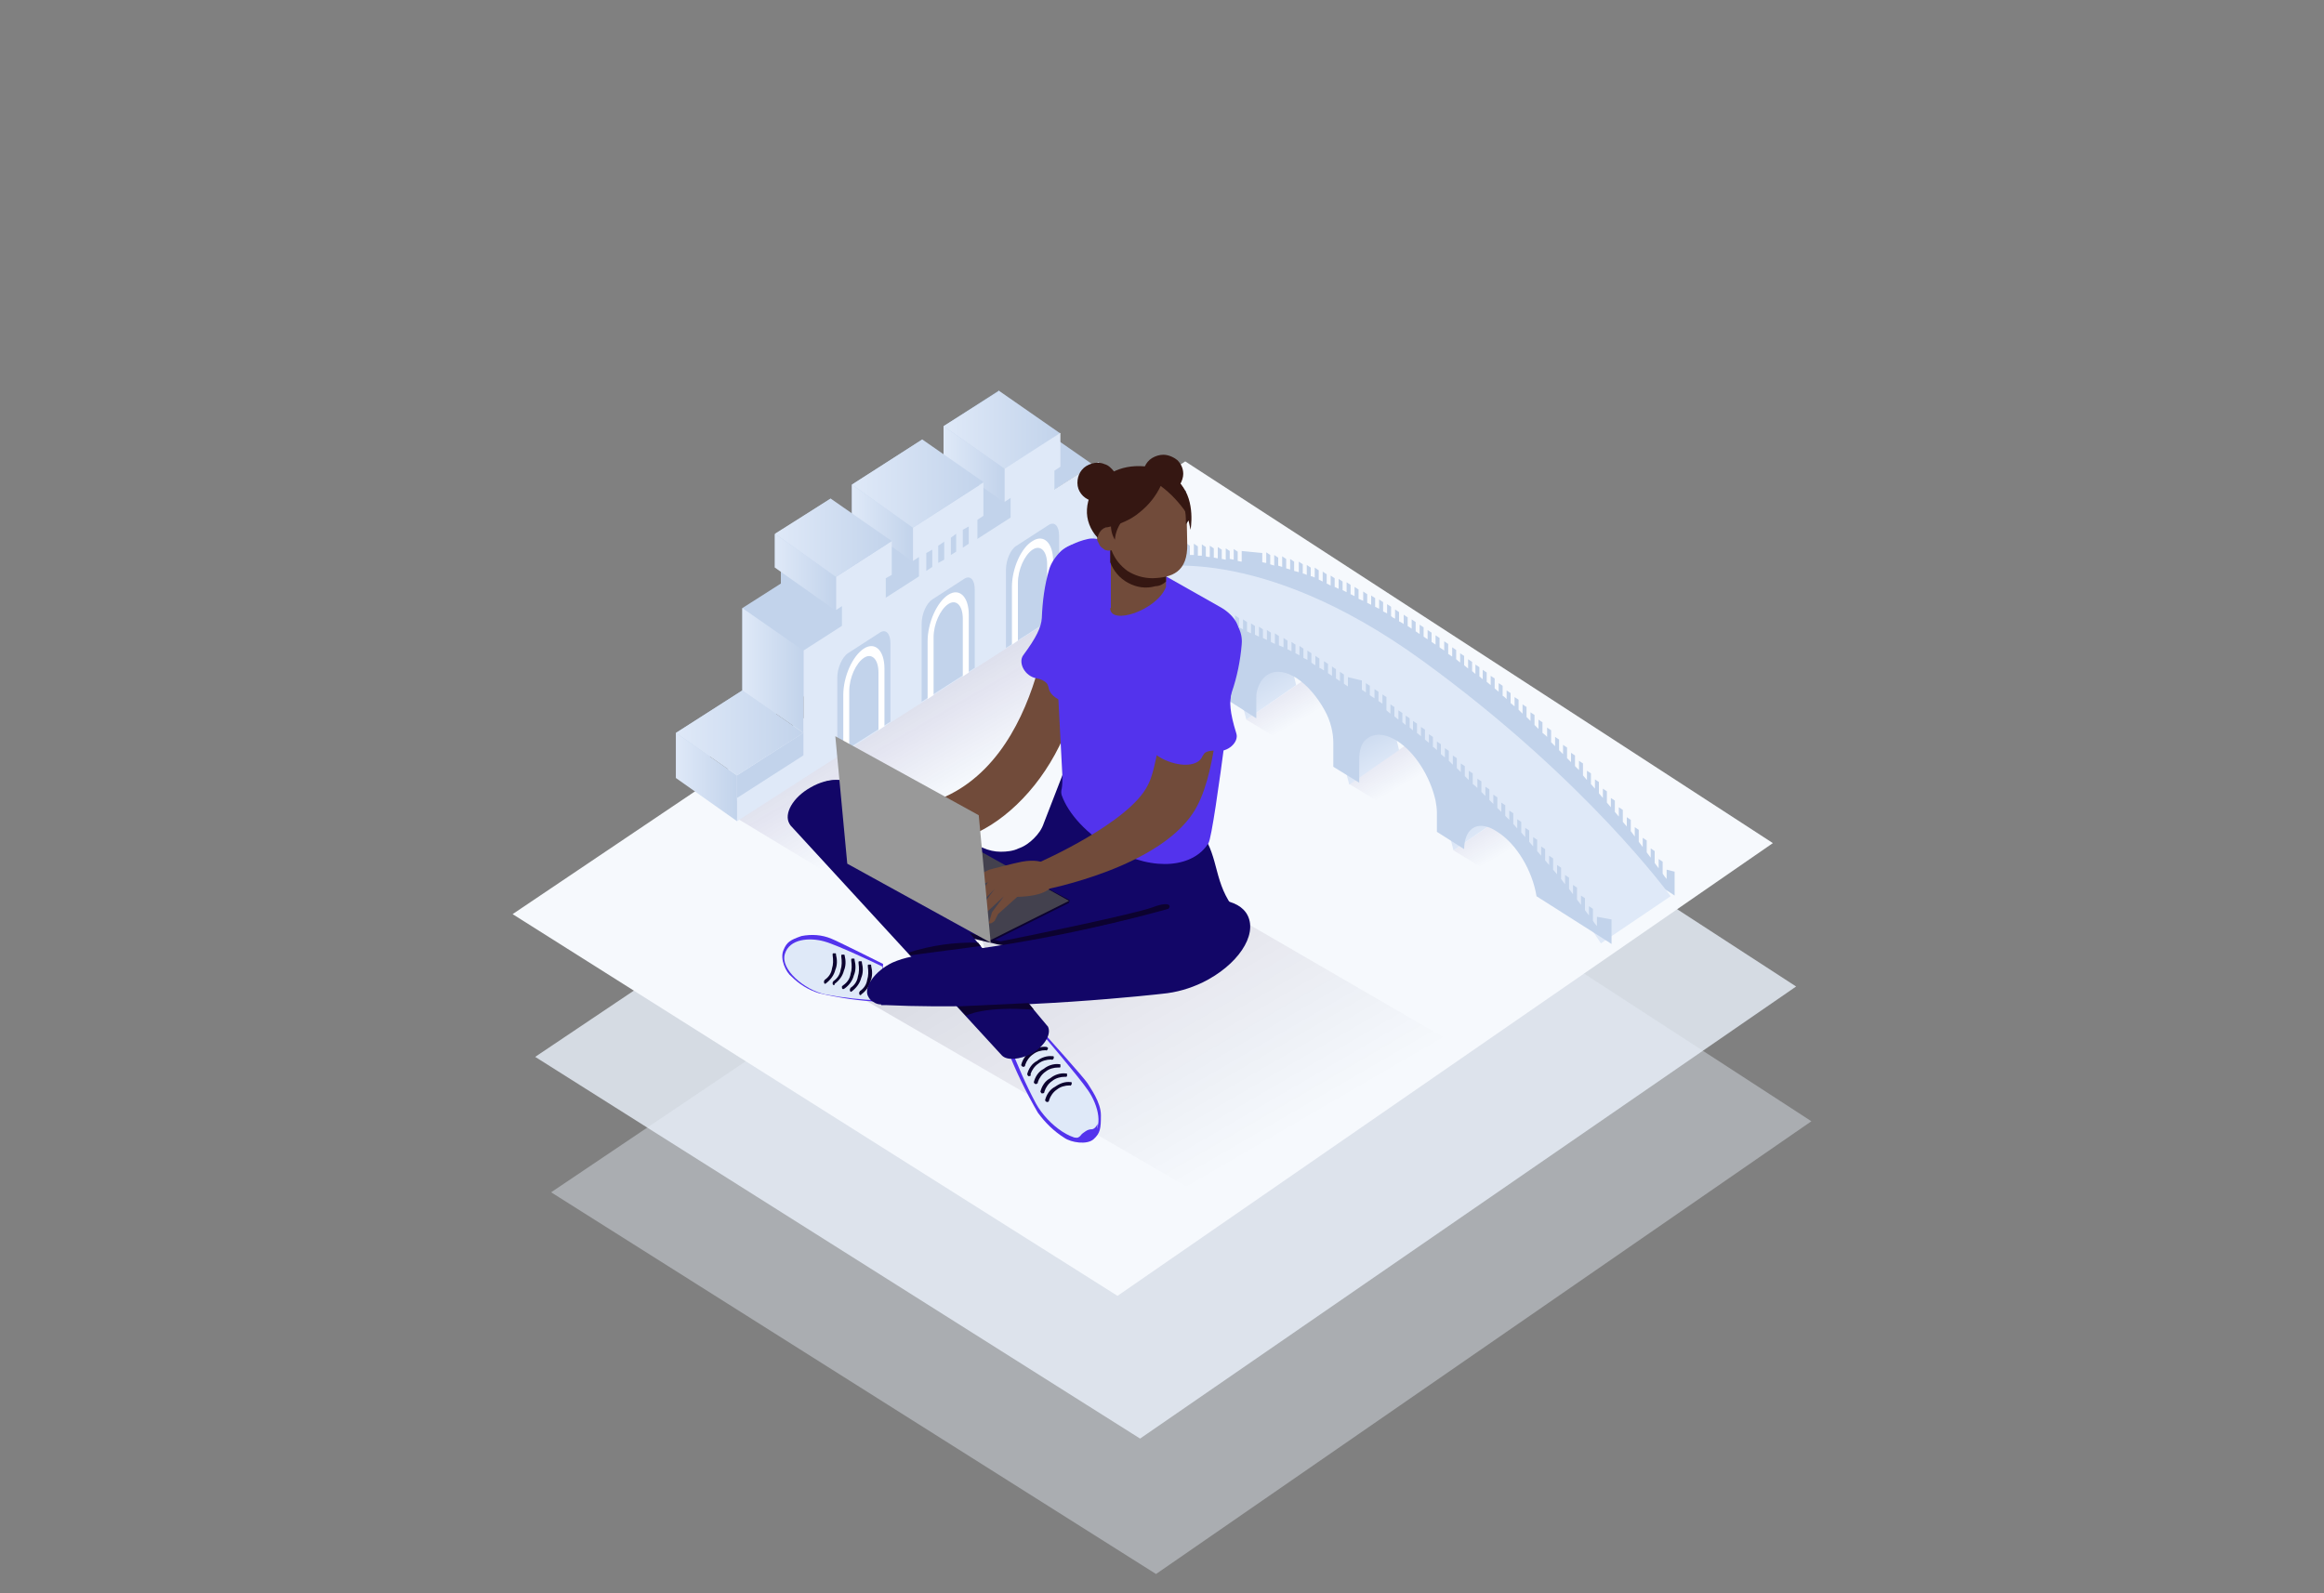 <?xml version="1.0" encoding="UTF-8"?> <!-- Generator: Adobe Illustrator 26.0.0, SVG Export Plug-In . SVG Version: 6.00 Build 0) --> <svg xmlns="http://www.w3.org/2000/svg" xmlns:xlink="http://www.w3.org/1999/xlink" version="1.1" id="Layer_3" x="0px" y="0px" viewBox="0 0 350 240" style="enable-background:new 0 0 350 240;" xml:space="preserve"><rect x="0" y="0" width="350" height="240" fill="#808080" stroke="none"/> <style type="text/css"> .st0{opacity:0.8;fill:#EAF1FB;enable-background:new ;} .st1{opacity:0.4;fill:#EAF1FB;enable-background:new ;} .st2{fill:#F6F9FD;} .st3{opacity:0.2;fill:url(#SVGID_1_);enable-background:new ;} .st4{opacity:0.1;fill:url(#SVGID_00000177451435344641887700000009451482582248567174_);enable-background:new ;} .st5{opacity:0.1;fill:url(#SVGID_00000046339910749090101090000015159084198839788684_);enable-background:new ;} .st6{opacity:0.1;fill:url(#SVGID_00000145045461763156126340000000062159262810343308_);enable-background:new ;} .st7{opacity:0.1;fill:url(#SVGID_00000017518454846918620890000007982093803034054804_);enable-background:new ;} .st8{fill:#C2D3EB;} .st9{fill:url(#SVGID_00000095317050094050754020000002134160475706331795_);} .st10{fill:url(#SVGID_00000003783771635143044330000007993153140252623803_);} .st11{fill:url(#SVGID_00000134966327179128280470000007592892736518809730_);} .st12{fill:url(#SVGID_00000129908231141305752070000014754030892083448729_);} .st13{fill:#DFE9F8;} .st14{fill:url(#SVGID_00000135683010786588054540000009335402242744220044_);} .st15{fill:#FFFFFF;} .st16{fill:url(#SVGID_00000039846265445807561480000006692524280845304751_);} .st17{fill:url(#SVGID_00000014609019542422580720000012642221413950756517_);} .st18{fill:url(#SVGID_00000115510339687866347620000009731154744832855742_);} .st19{fill:url(#SVGID_00000164496221248096113280000000820070223393990556_);} .st20{fill:url(#SVGID_00000153705679665558031590000009161792231831934140_);} .st21{fill:url(#SVGID_00000031191160752633338370000001513673691804596117_);} .st22{fill:url(#SVGID_00000097497357121477452980000007236638565784865419_);} .st23{fill:url(#SVGID_00000124144145069803828110000015454888823973919934_);} .st24{fill:url(#SVGID_00000153706468833005474180000015720093003826070185_);} .st25{fill:#8BA9CC;} .st26{opacity:0.2;fill:url(#SVGID_00000118362234650909414880000015702274774174441659_);enable-background:new ;} .st27{fill-rule:evenodd;clip-rule:evenodd;fill:#351712;} .st28{fill:#5333ED;} .st29{fill:#0C022F;} .st30{fill:#714B3A;} .st31{fill:#120667;} .st32{fill-rule:evenodd;clip-rule:evenodd;fill:#0C022F;} .st33{fill:#5B3427;} .st34{fill:#351712;} .st35{fill:#43414E;} .st36{fill:#999999;} </style> <g> <path class="st0" d="M171.7,216.7l-91.1-57.5L182,91.1l88.5,57.5L171.7,216.7z"></path> <path class="st1" d="M174.1,237.1L83,179.6l101.3-68.2l88.5,57.5L174.1,237.1z"></path> <path class="st2" d="M168.3,195.2l-91.1-57.5l101.3-68.2L267,127L168.3,195.2z"></path> <linearGradient id="SVGID_1_" gradientUnits="userSpaceOnUse" x1="139.7" y1="-30.352" x2="153.564" y2="-54.166" gradientTransform="matrix(1 0 0 -1 0 59.528)"> <stop offset="0" style="stop-color:#120667"></stop> <stop offset="1" style="stop-color:#120667;stop-opacity:0"></stop> </linearGradient> <path class="st3" d="M128.9,134.1l62-41.3l-20-12.1l-62,41.3L128.9,134.1z"></path> <linearGradient id="SVGID_00000178914193025058871680000010413610555549552550_" gradientUnits="userSpaceOnUse" x1="179.803" y1="-31.246" x2="183.727" y2="-37.987" gradientTransform="matrix(1 0 0 -1 0 59.528)"> <stop offset="0" style="stop-color:#120667"></stop> <stop offset="1" style="stop-color:#120667;stop-opacity:0"></stop> </linearGradient> <path style="opacity:0.1;fill:url(#SVGID_00000178914193025058871680000010413610555549552550_);enable-background:new ;" d=" M178.3,102.4l14.4-9.9l-5.6-3.4L172.7,99L178.3,102.4z"></path> <linearGradient id="SVGID_00000057146016515752162570000013719697365036805516_" gradientUnits="userSpaceOnUse" x1="194.788" y1="-40.621" x2="198.713" y2="-47.362" gradientTransform="matrix(1 0 0 -1 0 59.528)"> <stop offset="0" style="stop-color:#120667"></stop> <stop offset="1" style="stop-color:#120667;stop-opacity:0"></stop> </linearGradient> <path style="opacity:0.1;fill:url(#SVGID_00000057146016515752162570000013719697365036805516_);enable-background:new ;" d=" M193.3,111.8l14.4-9.9l-5.6-3.4l-14.4,9.9L193.3,111.8z"></path> <linearGradient id="SVGID_00000159457107726315481770000011388705827132732838_" gradientUnits="userSpaceOnUse" x1="210.303" y1="-50.346" x2="214.227" y2="-57.087" gradientTransform="matrix(1 0 0 -1 0 59.528)"> <stop offset="0" style="stop-color:#120667"></stop> <stop offset="1" style="stop-color:#120667;stop-opacity:0"></stop> </linearGradient> <path style="opacity:0.1;fill:url(#SVGID_00000159457107726315481770000011388705827132732838_);enable-background:new ;" d=" M208.8,121.5l14.4-9.9l-5.6-3.4l-14.4,9.9L208.8,121.5z"></path> <linearGradient id="SVGID_00000021113975711229862970000005517847188948666523_" gradientUnits="userSpaceOnUse" x1="225.998" y1="-60.338" x2="229.923" y2="-67.079" gradientTransform="matrix(1 0 0 -1 0 59.528)"> <stop offset="0" style="stop-color:#120667"></stop> <stop offset="1" style="stop-color:#120667;stop-opacity:0"></stop> </linearGradient> <path style="opacity:0.1;fill:url(#SVGID_00000021113975711229862970000005517847188948666523_);enable-background:new ;" d=" M224.5,131.5l14.4-9.9l-5.6-3.4l-14.4,9.9L224.5,131.5z"></path> <g> <polygon class="st8" points="145.4,70 155.4,63.6 164.6,70 154.6,76.5 "></polygon> <polygon class="st8" points="155.4,76 155.4,63.6 149.6,67.4 149.6,64.4 150.5,63.9 150.5,58.8 142.1,64.2 142.1,69.2 143.1,68.6 143.1,71.6 138,74.8 138,71.9 138.9,71.3 138.9,66.2 128.3,73 128.3,78.1 129.2,77.5 129.2,80.4 124.2,83.7 124.2,80.7 125.1,80.1 125.1,75.1 116.7,80.5 116.7,85.5 117.6,84.9 117.6,87.9 111.8,91.6 111.8,104 101.8,110.4 101.8,113.8 101.8,117.2 111.8,110.8 111.8,110.8 116.9,107.5 116.9,107.5 121.2,104.8 124.2,102.9 124.2,102.9 124.9,102.4 124.9,102.4 130.6,98.8 130.6,98.8 131.4,98.2 131.4,98.2 131.5,98.2 132,97.9 135.8,95.4 135.8,95.4 136.7,94.9 136.7,94.9 137.6,94.3 137.6,94.3 138,94 138,94 142.3,91.3 142.3,91.3 143.1,90.8 143.1,90.8 149.6,86.6 149.6,86.6 150.3,86.1 150.3,86.1 155.4,82.8 155.4,82.8 161.6,79.3 162.6,75.2 162.3,73.7 "></polygon> <linearGradient id="SVGID_00000143578149137970892390000015885534494333483180_" gradientUnits="userSpaceOnUse" x1="142.127" y1="169.578" x2="151.317" y2="169.578" gradientTransform="matrix(1 0 0 -1 0 239.528)"> <stop offset="0" style="stop-color:#DFE9F8"></stop> <stop offset="1" style="stop-color:#C2D3EB"></stop> </linearGradient> <polygon style="fill:url(#SVGID_00000143578149137970892390000015885534494333483180_);" points="142.1,64.2 151.3,70.6 151.3,75.7 142.1,69.3 "></polygon> <linearGradient id="SVGID_00000164489826477375766060000017802361919157044391_" gradientUnits="userSpaceOnUse" x1="142.127" y1="174.778" x2="159.676" y2="174.778" gradientTransform="matrix(1 0 0 -1 0 239.528)"> <stop offset="0" style="stop-color:#DFE9F8"></stop> <stop offset="1" style="stop-color:#C2D3EB"></stop> </linearGradient> <polygon style="fill:url(#SVGID_00000164489826477375766060000017802361919157044391_);" points="150.5,58.9 159.7,65.3 151.3,70.6 142.1,64.2 "></polygon> <linearGradient id="SVGID_00000087390339073349678910000006804046763557639861_" gradientUnits="userSpaceOnUse" x1="128.3" y1="160.728" x2="137.49" y2="160.728" gradientTransform="matrix(1 0 0 -1 0 239.528)"> <stop offset="0" style="stop-color:#DFE9F8"></stop> <stop offset="1" style="stop-color:#C2D3EB"></stop> </linearGradient> <polygon style="fill:url(#SVGID_00000087390339073349678910000006804046763557639861_);" points="128.3,73 137.5,79.5 137.5,84.6 128.3,78.1 "></polygon> <linearGradient id="SVGID_00000090978935237248795050000017240968623030378410_" gradientUnits="userSpaceOnUse" x1="128.3" y1="166.678" x2="148.1" y2="166.678" gradientTransform="matrix(1 0 0 -1 0 239.528)"> <stop offset="0" style="stop-color:#DFE9F8"></stop> <stop offset="1" style="stop-color:#C2D3EB"></stop> </linearGradient> <polygon style="fill:url(#SVGID_00000090978935237248795050000017240968623030378410_);" points="138.9,66.2 148.1,72.6 137.5,79.5 128.3,73 "></polygon> <g> <polygon class="st13" points="111,123.7 174.6,82.8 174.6,76 111,116.8 "></polygon> <polygon class="st8" points="111,120.2 174.6,79.4 174.6,76 111,116.8 "></polygon> <linearGradient id="SVGID_00000170259981350443580340000008031187310822482607_" gradientUnits="userSpaceOnUse" x1="155.438" y1="163.528" x2="174.638" y2="163.528" gradientTransform="matrix(1 0 0 -1 0 239.528)"> <stop offset="0" style="stop-color:#DFE9F8"></stop> <stop offset="1" style="stop-color:#C2D3EB"></stop> </linearGradient> <polygon style="fill:url(#SVGID_00000170259981350443580340000008031187310822482607_);" points="155.4,76 165.4,69.6 174.6,76 164.6,82.4 "></polygon> <polygon class="st13" points="121,117.2 164.6,89.3 164.6,70 121,98 "></polygon> <g> <polygon class="st13" points="151.3,70.6 159.7,65.2 159.7,70.3 158.8,70.9 158.8,93 152.2,97.2 152.2,75 151.3,75.6 "></polygon> <polygon class="st13" points="125.9,86.9 134.3,81.5 134.3,86.6 133.4,87.1 133.4,109.3 126.8,113.5 126.8,91.3 125.9,91.9 "></polygon> <polygon class="st13" points="137.5,79.5 148.1,72.7 148.1,77.7 147.2,78.3 147.2,100.4 138.4,106.1 138.4,83.9 137.5,84.5 "></polygon> </g> <g> <g> <path class="st8" d="M153.1,82.2l4.8-3.1c0.9-0.6,1.6,0.1,1.6,1.6v11.8l-8,5.1V85.8C151.5,84.4,152.2,82.7,153.1,82.2z"></path> <path class="st15" d="M155.5,81.5L155.5,81.5c1.7-1.1,3.1,0.3,3.1,3v8.7l-0.9,0.6V85c0-2-1-3-2.2-2.2l0,0c-1.2,0.8-2.2,3-2.2,5 v8.7l-0.9,0.6v-8.7C152.4,85.6,153.8,82.5,155.5,81.5z"></path> </g> <g> <path class="st8" d="M140.4,90.3l4.8-3.1c0.9-0.6,1.6,0.1,1.6,1.6v11.8l-8,5.1V94C138.8,92.5,139.5,90.9,140.4,90.3z"></path> <path class="st15" d="M142.8,89.6L142.8,89.6c1.7-1.1,3.1,0.3,3.1,3v8.7l-0.9,0.6v-8.7c0-2-1-3-2.2-2.2l0,0 c-1.2,0.8-2.2,3-2.2,5v8.7l-0.9,0.6v-8.7C139.7,93.8,141.1,90.7,142.8,89.6z"></path> </g> <g> <path class="st8" d="M127.7,98.4l4.8-3.1c0.9-0.6,1.6,0.1,1.6,1.6v11.8l-8,5.1V102C126.1,100.7,126.8,99,127.7,98.4z"></path> <path class="st15" d="M130.1,97.7L130.1,97.7c1.7-1.1,3.1,0.3,3.1,3v8.7l-0.9,0.6v-8.7c0-2-1-3-2.2-2.2l0,0 c-1.2,0.8-2.2,3-2.2,5v8.7l-0.9,0.6v-8.7C127,101.9,128.4,98.8,130.1,97.7z"></path> </g> </g> <polygon class="st8" points="145,82.5 145.9,81.9 145.9,79.3 145,79.8 "></polygon> <polygon class="st8" points="143.2,83.6 144,83.1 144,80.4 143.2,81 "></polygon> <polygon class="st8" points="141.3,84.8 142.2,84.3 142.2,81.6 141.3,82.2 "></polygon> <polygon class="st8" points="139.5,86 140.4,85.4 140.4,82.8 139.5,83.3 "></polygon> </g> <linearGradient id="SVGID_00000055678519919836441780000010499542136431477921_" gradientUnits="userSpaceOnUse" x1="101.776" y1="122.478" x2="110.966" y2="122.478" gradientTransform="matrix(1 0 0 -1 0 239.528)"> <stop offset="0" style="stop-color:#DFE9F8"></stop> <stop offset="1" style="stop-color:#C2D3EB"></stop> </linearGradient> <polygon style="fill:url(#SVGID_00000055678519919836441780000010499542136431477921_);" points="111,123.7 101.8,117.2 101.8,110.4 111,116.8 "></polygon> <linearGradient id="SVGID_00000163074867765389496340000016357121514085993093_" gradientUnits="userSpaceOnUse" x1="101.776" y1="129.128" x2="120.976" y2="129.128" gradientTransform="matrix(1 0 0 -1 0 239.528)"> <stop offset="0" style="stop-color:#DFE9F8"></stop> <stop offset="1" style="stop-color:#C2D3EB"></stop> </linearGradient> <polygon style="fill:url(#SVGID_00000163074867765389496340000016357121514085993093_);" points="101.8,110.4 111.8,104 121,110.4 111,116.8 "></polygon> <linearGradient id="SVGID_00000019658713335626734630000000166358351349651388_" gradientUnits="userSpaceOnUse" x1="111.78" y1="138.528" x2="120.97" y2="138.528" gradientTransform="matrix(1 0 0 -1 0 239.528)"> <stop offset="0" style="stop-color:#DFE9F8"></stop> <stop offset="1" style="stop-color:#C2D3EB"></stop> </linearGradient> <polygon style="fill:url(#SVGID_00000019658713335626734630000000166358351349651388_);" points="111.8,91.6 121,98 121,110.4 111.8,104 "></polygon> <linearGradient id="SVGID_00000103956835503861077020000009741303316884650398_" gradientUnits="userSpaceOnUse" x1="116.726" y1="153.328" x2="125.916" y2="153.328" gradientTransform="matrix(1 0 0 -1 0 239.528)"> <stop offset="0" style="stop-color:#DFE9F8"></stop> <stop offset="1" style="stop-color:#C2D3EB"></stop> </linearGradient> <polygon style="fill:url(#SVGID_00000103956835503861077020000009741303316884650398_);" points="116.7,80.4 125.9,86.9 125.9,92 116.7,85.5 "></polygon> <linearGradient id="SVGID_00000048470148342513919660000015768373569465468288_" gradientUnits="userSpaceOnUse" x1="116.726" y1="158.528" x2="134.275" y2="158.528" gradientTransform="matrix(1 0 0 -1 0 239.528)"> <stop offset="0" style="stop-color:#DFE9F8"></stop> <stop offset="1" style="stop-color:#C2D3EB"></stop> </linearGradient> <polygon style="fill:url(#SVGID_00000048470148342513919660000015768373569465468288_);" points="125.1,75.1 134.3,81.5 125.9,86.9 116.7,80.4 "></polygon> </g> <g> <path class="st8" d="M251,131v1.4c-0.2-0.2-0.4-0.5-0.6-0.8v-1.8l-0.6-0.4v1.4c-0.2-0.3-0.4-0.5-0.6-0.8v-1.8l-0.6-0.4v1.4 c-0.2-0.3-0.4-0.5-0.6-0.8v-1.8l-0.6-0.4v1.4c-0.2-0.3-0.4-0.5-0.6-0.8V125l-0.6-0.4v1.4c-0.2-0.3-0.4-0.5-0.6-0.8v-1.7l-0.6-0.4 v1.4c-0.2-0.2-0.4-0.5-0.6-0.7V122l-0.6-0.4v1.4c-0.2-0.2-0.4-0.5-0.6-0.7v-1.7l-0.6-0.4v1.4c-0.2-0.2-0.4-0.5-0.6-0.7v-1.7 l-0.6-0.4v1.4c-0.2-0.2-0.4-0.5-0.6-0.7l0,0l0,0v-1.7l-0.6-0.4v1.4c-0.2-0.2-0.4-0.5-0.6-0.7v-1.6l-0.6-0.4v1.4 c-0.2-0.2-0.4-0.5-0.6-0.7V115l-0.6-0.4v1.4c-0.2-0.2-0.4-0.4-0.6-0.6v-1.6l-0.6-0.4v1.4c-0.2-0.2-0.4-0.4-0.6-0.6v-1.6l-0.6-0.4 v1.4c-0.2-0.2-0.4-0.4-0.6-0.6v-1.6l-0.6-0.4v1.4c-0.2-0.2-0.4-0.4-0.6-0.6V110l-0.6-0.4v1.4c-0.2-0.2-0.4-0.4-0.7-0.6v-1.6 l-0.6-0.4v1.4c-0.2-0.2-0.4-0.4-0.6-0.6v-1.5l-0.6-0.4v1.3c-0.2-0.2-0.4-0.4-0.6-0.6v-1.5l-0.6-0.4v1.4c-0.2-0.2-0.4-0.4-0.6-0.6 v-1.5l-0.6-0.4v1.4c-0.2-0.2-0.4-0.3-0.6-0.5v-1.5l-0.6-0.4v1.3c-0.2-0.2-0.4-0.4-0.6-0.5v-1.5l-0.6-0.4v1.3 c-0.2-0.2-0.4-0.3-0.6-0.5v-1.5l-0.6-0.4v1.4c-0.2-0.2-0.4-0.3-0.6-0.5v-1.4l-0.6-0.4v1.4c-0.2-0.1-0.3-0.3-0.5-0.4v-1.4l-0.6-0.4 v1.4c-0.2-0.1-0.3-0.3-0.5-0.4v-1.4l-0.6-0.4v1.4c-0.2-0.2-0.4-0.3-0.6-0.5v-1.4l-0.6-0.4v1.4c-0.2-0.2-0.4-0.3-0.6-0.5v-1.4 l-0.6-0.4v1.4c-0.2-0.1-0.4-0.3-0.6-0.4V97l-0.6-0.4V98c-0.2-0.2-0.5-0.3-0.7-0.5v-1.4l-0.6-0.4v1.4c-0.2-0.1-0.4-0.3-0.6-0.4 v-1.4l-0.6-0.4v1.4c-0.2-0.1-0.4-0.3-0.6-0.4v-1.4l-0.6-0.4v1.4c-0.2-0.1-0.4-0.3-0.6-0.4v-1.4l-0.6-0.4v1.4 c-0.2-0.1-0.4-0.3-0.6-0.4V93l-0.6-0.4V94c-0.2-0.1-0.4-0.3-0.7-0.4v-1.4l-0.6-0.4v1.4c-0.2-0.1-0.4-0.2-0.6-0.4v-1.4l-0.6-0.4 v1.4c-0.2-0.1-0.4-0.2-0.6-0.3v-1.4l-0.6-0.4v1.4c-0.2-0.1-0.4-0.2-0.6-0.3v-1.3l-0.6-0.4v1.4c-0.2-0.1-0.4-0.2-0.6-0.3v-1.3 l-0.6-0.4v1.4c-0.2-0.1-0.5-0.2-0.7-0.3v-1.4l-0.6-0.4v1.4c-0.2-0.1-0.4-0.2-0.6-0.3v-1.4l-0.6-0.4v1.5c-0.2-0.1-0.4-0.2-0.6-0.3 v-1.3l-0.6-0.4v1.5c-0.2-0.1-0.4-0.2-0.6-0.3v-1.3l-0.6-0.4v1.5c-0.2-0.1-0.4-0.2-0.6-0.3v-1.4l-0.6-0.4v1.5 c-0.2-0.1-0.4-0.2-0.6-0.3v-1.4l-0.6-0.4V87c-0.2-0.1-0.4-0.2-0.6-0.2v-1.3l-0.6-0.4v1.5c-0.2-0.1-0.4-0.2-0.6-0.2V85l-0.6-0.4 v1.6c-0.2-0.1-0.4-0.1-0.7-0.2v-1.4l-0.6-0.4v1.6c-0.2-0.1-0.4-0.1-0.6-0.2v-1.4l-0.6-0.4v1.6c-0.2-0.1-0.4-0.1-0.6-0.2V84 l-0.6-0.4v1.6c-0.2-0.1-0.4-0.1-0.6-0.2v-1.4l-0.6-0.4v1.6c-0.2,0-0.4-0.1-0.6-0.1v-1.4L187,83v1.6c-0.2,0-0.4-0.1-0.6-0.1v-1.4 l-0.6-0.4v1.6c-0.2,0-0.4-0.1-0.6-0.1V83l-0.6-0.4v1.7l0,0l0,0c-0.2,0-0.4-0.1-0.6-0.1v-1.4l-0.6-0.4v1.7c-0.2,0-0.4-0.1-0.6-0.1 v-1.4l-0.6-0.4v1.7c-0.2,0-0.4,0-0.6-0.1v-1.4L181,82v1.7c-0.2,0-0.4,0-0.6,0v-1.4l-0.6-0.4v1.7c-0.2,0-0.4,0-0.6,0v-1.4l-0.6-0.4 v1.7c-0.2,0-0.4,0-0.6,0v-1.4l-0.6-0.4v1.8c-0.2,0-0.4,0-0.6,0v-1.4l-0.6-0.4v1.8c-0.2,0-0.4,0-0.6,0v-1.4l-0.6-0.4v1.8 c-0.2,0-0.5,0-0.6,0v-1.4l-0.6-0.4v1.8v1.7v0.1l0.6,0.4l9.4,5.9c0.6-3,3-4.1,5.9-2.2c0.9,0.5,1.7,1.3,2.4,2.2c1.7,2,2.7,4.7,2.7,7 l3.9,2.5v-2.8c0-0.5,0-0.9,0.1-1.3c0.7-2.8,3-3.8,5.9-2c1.7,1.1,3.2,2.9,4.3,4.9c0.9,1.6,1.3,3.4,1.3,4.9v3.6l3.9,2.4v-3.5 c0-1.3,0.3-2.4,1-3c1.1-1,2.8-1,4.7,0.2c2.7,1.7,5,5.4,5.8,9c0.1,0.6,0.2,1.2,0.2,1.8v2.9l4.1,2.6v-0.1c0-2.6,1.3-4,3.3-3.5 c0.5,0.1,1.1,0.4,1.7,0.8c2.9,1.8,5.3,5.9,5.9,9.7l10.7,6.8l0.6,0.4v-0.1v-1.7v-1.8L251,131z"></path> <linearGradient id="SVGID_00000016780325052893421140000018265301129740441269_" gradientUnits="userSpaceOnUse" x1="175.061" y1="141.423" x2="172.157" y2="146.785" gradientTransform="matrix(1 0 0 -1 0 239.528)"> <stop offset="0" style="stop-color:#DFE9F8"></stop> <stop offset="1" style="stop-color:#C2D3EB"></stop> </linearGradient> <path style="fill:url(#SVGID_00000016780325052893421140000018265301129740441269_);" d="M172.7,99.1l-6.9-4.4l7.7-5.2l6.7,4.4 L172.7,99.1z"></path> <linearGradient id="SVGID_00000072983901693511853110000003769379598300099468_" gradientUnits="userSpaceOnUse" x1="193.131" y1="133.617" x2="188.966" y2="141.305" gradientTransform="matrix(1 0 0 -1 0 239.528)"> <stop offset="0" style="stop-color:#DFE9F8"></stop> <stop offset="1" style="stop-color:#C2D3EB"></stop> </linearGradient> <path style="fill:url(#SVGID_00000072983901693511853110000003769379598300099468_);" d="M187.7,108.4L185,97.8l7.7-5.2l2.5,10.6 L187.7,108.4z"></path> <linearGradient id="SVGID_00000109736860567957920730000006310434908163688884_" gradientUnits="userSpaceOnUse" x1="208.597" y1="123.879" x2="204.433" y2="131.568" gradientTransform="matrix(1 0 0 -1 0 239.528)"> <stop offset="0" style="stop-color:#DFE9F8"></stop> <stop offset="1" style="stop-color:#C2D3EB"></stop> </linearGradient> <path style="fill:url(#SVGID_00000109736860567957920730000006310434908163688884_);" d="M203.2,118.2l-2.7-10.6l7.7-5.2l2.5,10.6 L203.2,118.2z"></path> <linearGradient id="SVGID_00000171700106089915966040000006683361260582850452_" gradientUnits="userSpaceOnUse" x1="224.323" y1="113.931" x2="220.159" y2="121.619" gradientTransform="matrix(1 0 0 -1 0 239.528)"> <stop offset="0" style="stop-color:#DFE9F8"></stop> <stop offset="1" style="stop-color:#C2D3EB"></stop> </linearGradient> <path style="fill:url(#SVGID_00000171700106089915966040000006683361260582850452_);" d="M218.9,128.1l-2.7-10.6l7.7-5.2l2.5,10.6 L218.9,128.1z"></path> <path class="st13" d="M162.6,92.7l10.5-7.1c0,0,16.3-4.1,41.1,13.9s37.4,35.5,37.4,35.5l-10.5,7.1c0,0-18.2-28.6-43.4-40.1 S162.6,92.7,162.6,92.7z"></path> <path class="st8" d="M240.5,138.1v1.4c-0.2-0.2-0.4-0.5-0.6-0.8v-1.8l-0.6-0.4v1.4c-0.2-0.3-0.4-0.5-0.6-0.8v-1.8l-0.6-0.4v1.4 c-0.2-0.3-0.4-0.5-0.6-0.8v-1.8l-0.6-0.4v1.4c-0.2-0.3-0.4-0.5-0.6-0.8v-1.7l-0.6-0.4v1.4c-0.2-0.3-0.4-0.5-0.6-0.8v-1.7l-0.6-0.4 v1.4c-0.2-0.2-0.4-0.5-0.6-0.7v-1.7l-0.6-0.4v1.4c-0.2-0.2-0.4-0.5-0.6-0.7v-1.7l-0.6-0.4v1.4c-0.2-0.2-0.4-0.5-0.6-0.7v-1.7 l-0.6-0.4v1.4c-0.2-0.2-0.4-0.5-0.6-0.7l0,0l0,0v-1.7l-0.6-0.4v1.4c-0.2-0.2-0.4-0.5-0.6-0.7v-1.6l-0.6-0.4v1.4 c-0.2-0.2-0.4-0.5-0.6-0.7v-1.6l-0.6-0.4v1.4c-0.2-0.2-0.4-0.4-0.6-0.6v-1.6l-0.6-0.4v1.4c-0.2-0.2-0.4-0.4-0.6-0.6v-1.6l-0.6-0.4 v1.4c-0.2-0.2-0.4-0.4-0.6-0.6v-1.6l-0.6-0.4v1.4c-0.2-0.2-0.4-0.4-0.6-0.6v-1.6l-0.6-0.4v1.4c-0.2-0.2-0.4-0.4-0.7-0.6v-1.6 l-0.6-0.4v1.4c-0.2-0.2-0.4-0.4-0.6-0.6v-1.5L220,115v1.3c-0.2-0.2-0.4-0.4-0.6-0.6v-1.5l-0.6-0.4v1.4c-0.2-0.2-0.4-0.4-0.6-0.6 v-1.5l-0.6-0.4v1.4c-0.2-0.2-0.4-0.3-0.6-0.5v-1.5l-0.6-0.4v1.3c-0.2-0.2-0.4-0.4-0.6-0.5V111l-0.6-0.4v1.3 c-0.2-0.2-0.4-0.3-0.6-0.5v-1.5l-0.6-0.4v1.4c-0.2-0.2-0.4-0.3-0.6-0.5V109l-0.6-0.4v1.4c-0.2-0.1-0.3-0.3-0.5-0.4v-1.4l-0.6-0.4 v1.4c-0.2-0.1-0.3-0.3-0.5-0.4v-1.4l-0.6-0.4v1.4c-0.2-0.2-0.4-0.3-0.6-0.5v-1.4l-0.6-0.4v1.4c-0.2-0.2-0.4-0.3-0.6-0.5v-2 l-0.6-0.4v1.4c-0.2-0.1-0.4-0.3-0.6-0.4v-1.4l-0.6-0.4v1.4c-0.2-0.2-0.5-0.3-0.7-0.5v-1.4l-0.6-0.4v1.4c-0.2-0.1-0.4-0.3-0.6-0.4 v-1.4L203,102v1.4c-0.2-0.1-0.4-0.3-0.6-0.4v-1.4l-0.6-0.4v1.4c-0.2-0.1-0.4-0.3-0.6-0.4v-1.4l-0.6-0.4v1.4 c-0.2-0.1-0.4-0.3-0.6-0.4V100l-0.6-0.4v1.4c-0.2-0.1-0.4-0.3-0.7-0.4v-1.4l-0.6-0.4v1.4c-0.2-0.1-0.4-0.2-0.6-0.4v-1.4l-0.6-0.4 v1.4c-0.2-0.1-0.4-0.2-0.6-0.3v-1.4l-0.6-0.4v1.4c-0.2-0.1-0.4-0.2-0.6-0.3v-1.3l-0.6-0.4v1.4c-0.2-0.1-0.4-0.2-0.6-0.3v-1.3 l-0.6-0.4v1.4c-0.2-0.1-0.5-0.2-0.7-0.3v-1.4l-0.6-0.4V97c-0.2-0.1-0.4-0.2-0.6-0.3v-1.4l-0.6-0.4v1.5c-0.2-0.1-0.4-0.2-0.6-0.3 v-1.3l-0.6-0.4v1.5c-0.2-0.1-0.4-0.2-0.6-0.3v-1.3l-0.6-0.4v1.5c-0.2-0.1-0.4-0.2-0.6-0.3v-1.4l-0.6-0.4v1.5 c-0.2-0.1-0.4-0.2-0.6-0.3v-1.4l-0.6-0.4v1.5c-0.2-0.1-0.4-0.2-0.6-0.2v-1.3l-0.6-0.4v1.5c-0.2-0.1-0.4-0.2-0.6-0.2v-1.4l-0.6-0.4 v1.6c-0.2-0.1-0.4-0.1-0.7-0.2v-1.4l-0.6-0.4V93c-0.2-0.1-0.4-0.1-0.6-0.2v-1.4l-0.6-0.4v1.6c-0.2-0.1-0.4-0.1-0.6-0.2V91 l-0.6-0.4v1.6c-0.2-0.1-0.4-0.1-0.6-0.2v-1.4l-0.6-0.4V92c-0.2,0-0.4-0.1-0.6-0.1v-1.4l-0.6-0.4v1.6c-0.2,0-0.4-0.1-0.6-0.1v-1.4 l-0.6-0.4v1.6c-0.2,0-0.4-0.1-0.6-0.1v-1.4l-0.6-0.4v1.7l0,0l0,0c-0.2,0-0.4-0.1-0.6-0.1v-1.4l-0.6-0.4V91c-0.2,0-0.4-0.1-0.6-0.1 v-1.4l-0.6-0.4V91c-0.2,0-0.4,0-0.6-0.1v-1.4l-0.6-0.4v1.7c-0.2,0-0.4,0-0.6,0v-1.4l-0.6-0.4v1.7c-0.2,0-0.4,0-0.6,0v-1.4 l-0.6-0.4v1.7c-0.2,0-0.4,0-0.6,0v-1.4l-0.6-0.4v1.8c-0.2,0-0.4,0-0.6,0v-1.4l-0.6-0.4v1.8c-0.2,0-0.4,0-0.6,0v-1.4l-0.6-0.4v1.8 c-0.2,0-0.5,0-0.6,0v-1.4l-0.6-0.4v1.8v1.7v0.1l0.6,0.4l9.4,5.9c0.6-3,3-4.1,5.9-2.2c0.9,0.5,1.7,1.3,2.4,2.2c1.7,2,2.7,4.7,2.7,7 l3.9,2.5v-2.8c0-0.5,0-0.9,0.1-1.3c0.7-2.8,3-3.8,5.9-2c1.7,1.1,3.2,2.9,4.3,4.9c0.9,1.6,1.3,3.4,1.3,4.9v3.6l3.9,2.4v-3.5 c0-1.3,0.3-2.4,1-3c1.1-1,2.8-1,4.7,0.2c2.7,1.7,5,5.4,5.8,9c0.1,0.6,0.2,1.2,0.2,1.8v2.9l4.1,2.6v0.1c0-2.6,1.3-4,3.3-3.5 c0.5,0.1,1.1,0.4,1.7,0.8c2.9,1.8,5.3,5.9,5.9,9.7l10.7,6.8l0.6,0.4V142v-1.7v-1.8L240.5,138.1z"></path> </g> </g> <g> <path class="st25" d="M162.7,82.9v1.9l15.9-9v-1.9L162.7,82.9z"></path> <path class="st25" d="M162.7,88.9v1.9l15.9-9v-1.9L162.7,88.9z"></path> <path class="st15" d="M169.9,114.1c0.5,0.2,0.8-0.1,0.8-0.8c-0.1-0.7-0.4-1.3-1-1.8c0.1-0.1,0.3-0.2,0.5-0.2s0.4,0,0.5,0.2 c0.4,0.3,0.8,0.7,1.1,1.2s0.5,1,0.5,1.5c0.1,1-0.5,1.5-1.2,1.1C170.6,115,170.2,114.6,169.9,114.1z"></path> <linearGradient id="SVGID_00000145034724568614118800000004025595286759277244_" gradientUnits="userSpaceOnUse" x1="148.166" y1="-43.559" x2="189.181" y2="-114.008" gradientTransform="matrix(1 0 0 -1 0 59.528)"> <stop offset="0" style="stop-color:#0C022F"></stop> <stop offset="1" style="stop-color:#0C022F;stop-opacity:0"></stop> </linearGradient> <path style="opacity:0.2;fill:url(#SVGID_00000145034724568614118800000004025595286759277244_);enable-background:new ;" d=" M194.5,187.9l39.2-22.2l-69.5-40.3l-19,6.1l3.3,12.2l-23.5,3.9L194.5,187.9z"></path> <path class="st27" d="M175.2,68.5c-0.6,0-1.2,0.2-1.7,0.5s-0.9,0.8-1.1,1.3s-0.3,1.1-0.2,1.7s0.4,1.1,0.8,1.5 c0.4,0.4,1,0.7,1.5,0.8c0.6,0.1,1.2,0.1,1.8-0.2c0.6-0.2,1-0.6,1.4-1.1c0.3-0.5,0.5-1.1,0.5-1.6c0-0.8-0.3-1.5-0.9-2.1 C176.8,68.9,176,68.5,175.2,68.5z"></path> <path class="st28" d="M157.2,155.6c0,0,6.2,6.9,6.6,7.6s2,2.8,2,4.8s-0.1,2.7-1.1,3.6c-1,0.9-3.4,0.5-4.4-0.2c-1.6-1-2.9-2.3-4-3.8 c-1.8-3.1-3.4-6.4-4.7-9.8L157.2,155.6z"></path> <path class="st13" d="M156.9,155.7c0,0,5.5,6.4,7,8.6c1.5,2.2,2.4,5.6,0.3,6.9c-2.1,1.4-6.4-1.7-8.2-5c-1.5-2.8-2.8-5.8-3.9-8.7 L156.9,155.7z"></path> <path class="st29" d="M157.7,166c-0.1,0-0.2-0.1-0.2-0.1c-0.1-0.1-0.1-0.1-0.1-0.2c0.2-0.8,0.7-1.6,1.5-2c0.7-0.5,1.5-0.8,2.3-0.7 h0.1c0,0,0.1,0,0.1,0.1v0.1v0.1c-0.1,0.2-0.2,0.3-0.3,0.2c-0.7,0-1.4,0.2-1.9,0.6c-0.6,0.4-1,1-1.2,1.6 C158,165.9,157.9,166,157.7,166z"></path> <path class="st29" d="M157,164.7c-0.1,0-0.2,0-0.2-0.1c-0.1-0.1-0.1-0.1-0.1-0.2c0.2-0.8,0.7-1.6,1.5-2c0.6-0.5,1.5-0.8,2.3-0.7 h0.1c0,0,0.1,0,0.1,0.1v0.1v0.1v0.1l-0.1,0.1h-0.1h-0.1c-0.7,0-1.4,0.2-1.9,0.6c-0.6,0.4-1,1-1.2,1.6 C157.3,164.6,157.2,164.7,157,164.7z"></path> <path class="st29" d="M156,163.3c-0.1,0-0.2-0.1-0.2-0.1c-0.1-0.1-0.1-0.1-0.1-0.2c0.2-0.8,0.7-1.6,1.5-2c0.6-0.5,1.5-0.8,2.3-0.7 h0.1c0,0,0.1,0,0.1,0.1v0.1v0.1v0.1c0,0,0,0.1-0.1,0.1h-0.1h-0.1c-0.7,0-1.4,0.2-1.9,0.6c-0.6,0.4-1,1-1.2,1.6v0.1 c0,0,0,0.1-0.1,0.1C156.1,163.3,156.1,163.3,156,163.3L156,163.3z"></path> <path class="st29" d="M155,162.1h-0.1c0,0-0.1,0-0.1-0.1c0,0,0-0.1-0.1-0.1v-0.1c0.2-0.8,0.7-1.6,1.5-2c0.6-0.5,1.5-0.8,2.3-0.7 h0.1c0,0,0.1,0,0.1,0.1v0.1v0.1c-0.1,0.2-0.2,0.3-0.4,0.2c-0.7,0-1.4,0.2-1.9,0.6c-0.6,0.4-1,1-1.2,1.6 C155.3,162,155.2,162.1,155,162.1z"></path> <path class="st29" d="M154.1,160.7c-0.1,0-0.2-0.1-0.2-0.1c-0.1-0.1-0.1-0.1-0.1-0.2c0.2-0.8,0.7-1.6,1.5-2 c0.6-0.5,1.5-0.8,2.3-0.7c0.1,0,0.1,0.1,0.2,0.1c0,0.1,0.1,0.1,0,0.2c0,0.1-0.1,0.1-0.1,0.2c-0.1,0-0.1,0.1-0.2,0 c-0.7,0-1.4,0.2-1.9,0.6c-0.6,0.4-1,1-1.2,1.6C154.4,160.6,154.3,160.7,154.1,160.7z"></path> <path class="st28" d="M133,145.2c0,0-7.2-3.6-7.8-3.8c-1.4-0.6-3-0.7-4.5-0.4c-1.7,0.6-2.2,0.9-2.7,2.1c-0.6,1.4,0.4,3.4,1.2,4 c1.1,1.1,2.5,2,4.1,2.5c3,0.7,6.2,1.2,9.3,1.3L133,145.2z"></path> <path class="st13" d="M132.9,145.6c0,0-6.6-3.2-8.8-3.8c-2.2-0.6-5.2-0.4-5.9,1.9c-0.7,2.3,2.9,5.4,6.1,6.1 c2.7,0.5,5.4,0.8,8.2,0.9L132.9,145.6z"></path> <path class="st29" d="M124.3,148.2c-0.1,0-0.2-0.1-0.2-0.2c0-0.1,0-0.1,0-0.2c0-0.1,0.1-0.1,0.1-0.2c0.6-0.4,1-1,1.1-1.7 c0.2-0.6,0.2-1.3,0.1-2v-0.1v-0.1c0,0,0-0.1,0.1-0.1h0.1h0.1h0.1c0,0,0.1,0,0.1,0.1v0.1c0.2,0.8,0.2,1.6-0.1,2.3 C125.6,146.9,125.1,147.6,124.3,148.2C124.4,148.1,124.3,148.2,124.3,148.2z"></path> <path class="st29" d="M125.6,148.4c-0.1,0-0.2-0.1-0.2-0.2c0-0.1,0-0.1,0-0.2c0-0.1,0.1-0.1,0.1-0.2c0.6-0.4,1-1,1.1-1.7 c0.2-0.6,0.2-1.3,0.1-2c0-0.1,0-0.1,0-0.2c0-0.1,0.1-0.1,0.2-0.1s0.1,0,0.2,0s0.1,0.1,0.1,0.1c0.2,0.8,0.2,1.6-0.1,2.3 c-0.2,0.8-0.7,1.5-1.4,2C125.7,148.4,125.6,148.4,125.6,148.4z"></path> <path class="st29" d="M127,149c-0.1,0-0.2-0.1-0.2-0.2v-0.1v-0.1c0,0,0-0.1,0.1-0.1l0.1-0.1c0.6-0.4,1-1,1.1-1.7 c0.2-0.6,0.2-1.3,0.1-2v-0.1v-0.1c0,0,0-0.1,0.1-0.1s0.1,0,0.1,0h0.1h0.1c0,0,0.1,0,0.1,0.1v0.1c0.2,0.8,0.2,1.6-0.1,2.3 c-0.2,0.8-0.7,1.5-1.4,2C127,149,127,149,127,149z"></path> <path class="st29" d="M128.2,149.4c-0.1,0-0.2-0.1-0.2-0.2c0-0.1,0-0.1,0-0.2c0-0.1,0.1-0.1,0.1-0.2c0.6-0.4,1-1,1.1-1.7 c0.2-0.6,0.2-1.3,0.1-2V145v-0.1c0,0,0-0.1,0.1-0.1h0.1h0.1h0.1c0,0,0.1,0,0.1,0.1v0.1c0.2,0.8,0.2,1.6-0.1,2.3 C129.5,148.1,129,148.8,128.2,149.4C128.4,149.4,128.3,149.4,128.2,149.4z"></path> <path class="st29" d="M129.6,149.9c-0.1,0-0.2-0.1-0.2-0.2c0-0.1,0-0.1,0-0.2c0-0.1,0.1-0.1,0.1-0.2c0.6-0.4,1-1,1.1-1.7 c0.2-0.6,0.2-1.3,0.1-2v-0.1v-0.1c0,0,0-0.1,0.1-0.1h0.1h0.1h0.1c0,0,0.1,0,0.1,0.1v0.1c0.2,0.8,0.2,1.6-0.1,2.3 c-0.2,0.8-0.7,1.5-1.4,2C129.7,149.9,129.6,149.9,129.6,149.9z"></path> <path class="st30" d="M158.5,87.4c0,0-0.6,28-18.5,33.5c-2.1,0.6-2.6,6.1,1.4,6c10.1-0.2,23.3-14.6,21.5-33.1L158.5,87.4z"></path> <path class="st31" d="M122.8,118.9c1.1-1.8,4.4-1.8,7.5-0.2h0.1c3.9,2.1,11.7,6.4,17.6,9c0.9,0.4,1.8,0.6,2.7,0.6s1.9-0.1,2.7-0.5 c0.9-0.3,1.7-0.9,2.3-1.5c0.7-0.7,1.2-1.4,1.5-2.3l3.1-8l20.7,9.5c2.7,3.9,1.7,7.5,5.1,11.7c7.7,9.4-20.8,4.6-20.8,4.6 s-22.2,5.8-37.4-13c-0.5-0.9-0.7-2-0.6-3.1l-0.7-0.3C123.5,123.7,121.8,120.7,122.8,118.9z"></path> <path class="st32" d="M149.6,142.1c0,0-1.4-0.3-3-0.7c-0.3-0.2-0.6-0.6-0.8-0.9c0.1,0,4.7,1.3,4.9,1.3c4.6-0.9,20-4.1,22.8-5.1 c3.4-1.3,3.1,0.3,1.5,0.7c-1.7,0.4-21.3,4.9-21.3,4.9C152.4,142.5,151,142.5,149.6,142.1z"></path> <path class="st31" d="M134.4,145c0.9-0.4,1.9-0.7,2.9-0.9c13.6-1.3,27-3.9,40.1-7.6c4.7-1.7,9.2-1.2,10.5,1.4 c1.5,3-1.5,7.5-6.8,10.1c-1.9,0.9-3.9,1.5-6.1,1.7c0,0-22.4,2.6-41.7,1.7h-0.6v-0.1c-0.4,0-0.8-0.1-1.2-0.4 c-0.4-0.2-0.6-0.5-0.8-0.9C130.1,148.7,131.7,146.3,134.4,145z"></path> <path class="st31" d="M122.1,118.6c2.6-1.5,5.5-1.5,6.4,0c0.2,0.3,0.3,0.8,0.2,1.2l29,34.7l0.1,0.1c0.6,1.1-0.4,2.9-2.4,4.1 c-1.8,0.9-3.7,1.1-4.5,0.3l-31.7-34.5c-0.1-0.1-0.2-0.2-0.3-0.4C118,122.6,119.4,120.1,122.1,118.6z"></path> <path class="st29" d="M147.7,142.5l-10.6,1.4l-0.3-0.4c3.4-1.1,7-1.6,10.5-1.5L147.7,142.5z"></path> <path class="st29" d="M154.9,151.1l-10.7,0.5l1.3,1.4c0,0,2.6-1.5,10.2-0.9L154.9,151.1z"></path> <path class="st28" d="M158,85.8c-0.7,2.4-1,4.8-1.1,7.3c-0.1,1.4-0.8,2.9-2.8,5.6c-0.8,1.1,0.2,3.2,2.1,3.5c0.7,0.1,1.5,0.6,1.6,1 c0,0.1,0.1,0.2,0.1,0.3c0.2,1.6,2.5,2.7,5.1,2.4c2.6-0.2,4.7-1.7,4.6-3.4c0,0-0.2-9.9,0.9-15.4c0.2-0.9,0.1-1.8-0.4-2.7 c-0.5-0.9-1.3-1.6-2.3-2.1s-2-0.6-3.1-0.5s-2.1,0.5-2.9,1.2C158.9,83.9,158.3,84.8,158,85.8z"></path> <path class="st28" d="M167.6,127.9c-3.9-2.2-6.7-5.3-7.7-8.1c-0.1-0.3-0.1-0.7,0-1c0.1-0.6,0.1-1.3,0.1-1.9l-1.6-30.5 c-0.1-0.9,0.2-1.8,0.8-2.6c0.6-0.7,1.3-1.3,2.1-1.7c0.8-0.4,1.6-0.7,2.5-0.9c0.8-0.2,1.7,0,2.4,0.3l17.5,9.9c2,1.1,3.1,2.8,2.8,4.1 c0,0-3.6,30-4.5,31.5C179.8,130.6,173.9,131.4,167.6,127.9z"></path> <path class="st30" d="M167.2,91.6c0,2.7,7.1,0.3,8.4-3.2l0.1-8.9h-8.4v12.1H167.2z"></path> <path class="st33" d="M176.9,80.6c0,0-0.9,1.5-1.1,2c-0.1-0.1-0.1-0.2-0.1-0.3c0-0.1,0-0.2,0-0.3c-0.1,0.5-0.4,1-0.8,1.4l0.3-2.5 L176.9,80.6z"></path> <path class="st34" d="M175.6,87.6v-5.5l-8.4,0.2v2.4c0.5,1.3,1.4,2.4,2.7,3.1s2.7,0.9,4.1,0.5C174.6,88.3,175.2,88,175.6,87.6z"></path> <path class="st30" d="M165.3,81.5c-0.1-0.2-0.1-0.5,0-0.7c0-0.2,0.1-0.5,0.3-0.7c0.1-0.2,0.3-0.4,0.5-0.5s0.4-0.2,0.7-0.3h0.1 l-0.1-2.1c0-1.5,0.6-2.9,1.7-4c1.1-1.1,2.6-1.7,4.1-1.7s3,0.5,4.2,1.6c1.1,1,1.8,2.4,1.9,3.9l0.1,4.9c0.1,4.3-2.3,5.1-5.2,5.2 c-1.4,0-2.7-0.4-3.8-1.1c-1.1-0.8-1.9-1.8-2.4-3.1c-0.2,0-0.5,0.1-0.7,0c-0.2,0-0.4-0.1-0.6-0.3c-0.2-0.1-0.4-0.3-0.5-0.5 C165.5,81.9,165.4,81.7,165.3,81.5z"></path> <path class="st34" d="M166.9,79.4c1.7-0.4,3.4-1.1,4.7-2.2c1.4-1.1,2.5-2.5,3.2-4c1.5,1.1,2.8,2.5,3.9,4.1c0,0,1-5.5-4.6-6.8 c-4.7-1-7.2,0.8-8.4,2c-1.2,1.1-1.9,2.6-2,4.2s0.5,3.1,1.6,4.3C165.3,80.9,165.6,79.5,166.9,79.4z"></path> <path class="st27" d="M165.3,69.7c-0.6,0-1.2,0.2-1.7,0.5s-0.9,0.8-1.1,1.3c-0.2,0.5-0.3,1.1-0.2,1.7s0.4,1.1,0.8,1.5 c0.4,0.4,1,0.7,1.5,0.8c0.6,0.1,1.2,0.1,1.7-0.2c0.6-0.2,1-0.6,1.4-1.1c0.3-0.5,0.5-1.1,0.5-1.6c0-0.4-0.1-0.8-0.2-1.1 c-0.1-0.4-0.4-0.7-0.7-1s-0.6-0.5-1-0.6C166.1,69.8,165.7,69.7,165.3,69.7z"></path> <path class="st34" d="M179.3,79.8c0,0,0.8-4.3-1.5-6.9l0.1,2.5c0.3,0.5,0.5,1.1,0.6,1.7s0.1,1.3,0.1,1.9l0.4-0.6L179.3,79.8z"></path> <path class="st34" d="M167.4,78.1c-0.2,1.1-0.1,2.2,0.5,3.2c0.1-1.2,0.6-2.3,1.4-3.2H167.4z"></path> <path class="st30" d="M180.2,94.7c5.2-1.2,4.9,6.1,4.8,6.1c-1.7,4-1.5,14.5-4.7,20.6c-4.8,9.3-23.4,12.7-23.4,12.7l-0.4-4.2 c0,0,13.7-6,16.4-11.7C175.3,113.8,176,92.9,180.2,94.7z"></path> <path class="st28" d="M178.1,92.8c-0.7,0.6-1.2,1.5-1.3,2.4c-0.9,5.5-4.5,14.7-4.5,14.7c-0.6,1.4,0.7,3.5,3.2,4.6s5,0.9,5.6-0.6 c0.1-0.1,0.1-0.2,0.2-0.3c0.2-0.4,1.1-0.6,1.8-0.5c1.8,0.3,3.5-1.3,3.1-2.6c-1-3.2-1.1-4.9-0.7-6.2c0.8-2.3,1.3-4.8,1.5-7.2 c0.1-1-0.1-1.9-0.6-2.8c-0.4-0.9-1.1-1.6-2-2.1c-1-0.6-2.1-0.9-3.3-0.8C180.1,91.6,179,92.1,178.1,92.8z"></path> <path class="st29" d="M161,136l-11.8,5.9L130,128.8l12.4-3.2l18.7,10L161,136L161,136z"></path> <path class="st35" d="M161,135.7l-11.8,5.9L130,128.5l12.4-3.2L161,135.7z"></path> <path class="st30" d="M145.7,139.2l0.7-3.2l2.4-3.1l-2.1,0.7c0.1,0.4,0,0.9-0.1,1.3c-0.7,1.1-1.2,1.2-1.2,1.2l0.2-3.5l3.4-1.6 c0,0,3.8-1,4.9-1.2c3.9-0.7,4.5,1.3,4.5,1.3s2.4,3.8-5.2,4l-2.9,2.6c0,0-0.3,0.6-0.5,1c-0.1,0.1-0.2,0.2-0.4,0.3 c-0.1,0.1-0.3,0.1-0.5,0.1l0.5-1.7l1.8-2.4l-2.8,2.6c0,0-0.1,2-1.1,2.4l0.2-3l2.3-3.1l-2.7,2.8 C147.2,136.7,146.7,139.4,145.7,139.2z"></path> <path class="st36" d="M149.2,142l-1.8-19.2l-21.6-11.9l1.8,19.2L149.2,142z"></path> <path class="st28" d="M165.3,169.3c0,0-0.3,0.7-0.8,0.8c-0.4,0-0.7,0.1-1,0.3s-0.6,0.4-0.8,0.7c-0.2,0.2-0.4,0.3-0.6,0.3 c-0.2,0-0.5,0-0.7-0.1c0.2,0.3,0.6,0.5,0.9,0.6c0.4,0.1,0.8,0.1,1.1,0c0.4-0.1,0.8-0.2,1.1-0.4s0.6-0.5,0.7-0.9L165.3,169.3z"></path> </g> </svg> 